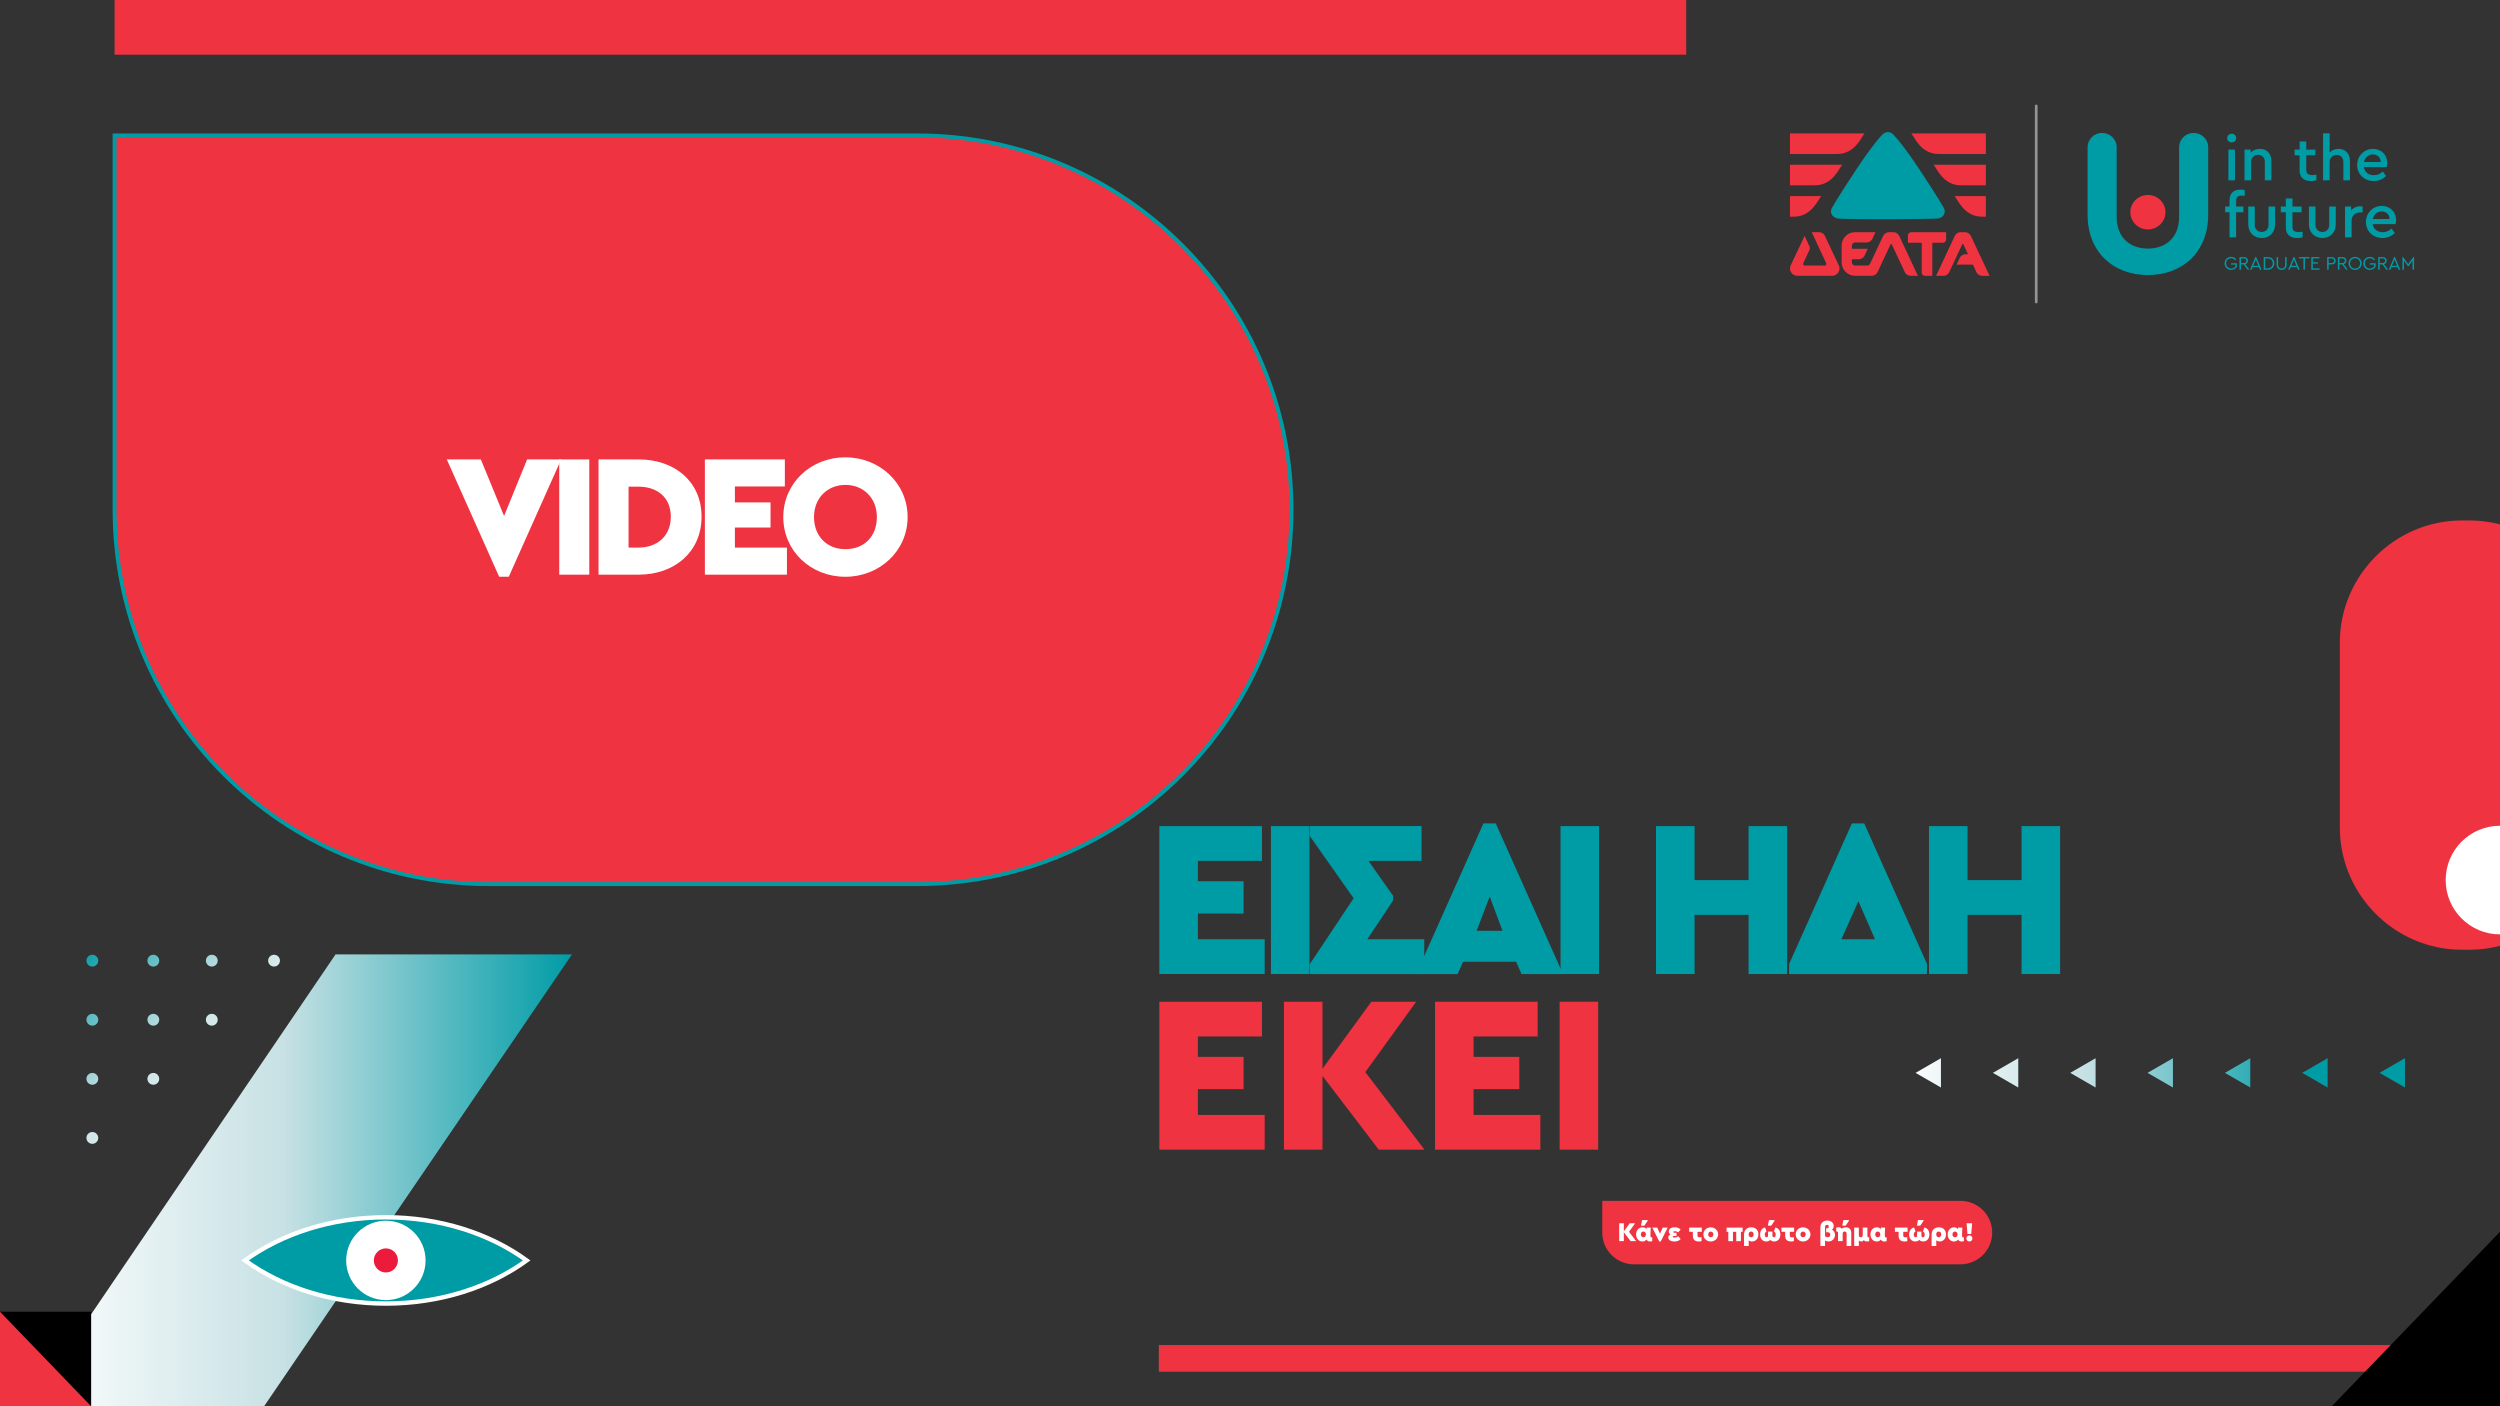 <?xml version="1.0" encoding="UTF-8"?>
<svg xmlns="http://www.w3.org/2000/svg" xmlns:xlink="http://www.w3.org/1999/xlink" id="Layer_2" data-name="Layer 2" viewBox="0 0 1920 1080">
  <rect x="0" y="0" width="1920" height="1080" fill="#333333" stroke="none"/>
  <defs>
    <style>
      .cls-1 {
        fill: url(#linear-gradient);
      }

      .cls-2 {
        fill: #ec1a3b;
      }

      .cls-3 {
        fill: #fff;
      }

      .cls-4, .cls-5 {
        fill: #ef3340;
      }

      .cls-6, .cls-7 {
        fill: #009ca6;
      }

      .cls-8 {
        fill: #929497;
      }

      .cls-9 {
        fill: url(#linear-gradient-8);
      }

      .cls-10 {
        fill: url(#linear-gradient-9);
      }

      .cls-11 {
        fill: url(#linear-gradient-3);
      }

      .cls-12 {
        fill: url(#linear-gradient-4);
      }

      .cls-13 {
        fill: url(#linear-gradient-2);
      }

      .cls-14 {
        fill: url(#linear-gradient-6);
      }

      .cls-15 {
        fill: url(#linear-gradient-7);
      }

      .cls-16 {
        fill: url(#linear-gradient-5);
      }

      .cls-5 {
        stroke: #009ca6;
        stroke-width: 3px;
      }

      .cls-5, .cls-7 {
        stroke-miterlimit: 10;
      }

      .cls-17 {
        fill: url(#linear-gradient-14);
      }

      .cls-18 {
        fill: url(#linear-gradient-18);
      }

      .cls-19 {
        fill: url(#linear-gradient-15);
      }

      .cls-20 {
        fill: url(#linear-gradient-16);
      }

      .cls-21 {
        fill: url(#linear-gradient-17);
      }

      .cls-22 {
        fill: url(#linear-gradient-13);
      }

      .cls-23 {
        fill: url(#linear-gradient-12);
      }

      .cls-24 {
        fill: url(#linear-gradient-10);
      }

      .cls-25 {
        fill: url(#linear-gradient-11);
      }

      .cls-7 {
        stroke: #fff;
        stroke-width: 3.38px;
      }
    </style>
    <linearGradient id="linear-gradient" x1="22" y1="906.5" x2="439.26" y2="906.5" gradientUnits="userSpaceOnUse">
      <stop offset="0" stop-color="#fff"></stop>
      <stop offset=".47" stop-color="#c7e1e4"></stop>
      <stop offset="1" stop-color="#009ca6"></stop>
    </linearGradient>
    <linearGradient id="linear-gradient-2" x1="3845.62" y1="-1594.7" x2="3965.29" y2="-1475.03" gradientTransform="translate(4098.58 -814.42) rotate(-180)" xlink:href="#linear-gradient"></linearGradient>
    <linearGradient id="linear-gradient-3" x1="3870.73" y1="-1617.39" x2="3990.4" y2="-1497.72" gradientTransform="translate(4098.58 -814.42) rotate(-180)" xlink:href="#linear-gradient"></linearGradient>
    <linearGradient id="linear-gradient-4" x1="3892.85" y1="-1640.65" x2="4012.52" y2="-1520.98" gradientTransform="translate(4098.58 -814.42) rotate(-180)" xlink:href="#linear-gradient"></linearGradient>
    <linearGradient id="linear-gradient-5" x1="3892.95" y1="-1640.08" x2="4012.62" y2="-1520.41" gradientTransform="translate(4098.58 -814.42) rotate(-180)" xlink:href="#linear-gradient"></linearGradient>
    <linearGradient id="linear-gradient-6" x1="3915.07" y1="-1663.34" x2="4034.74" y2="-1543.67" gradientTransform="translate(4098.58 -814.42) rotate(-180)" xlink:href="#linear-gradient"></linearGradient>
    <linearGradient id="linear-gradient-7" x1="3937.19" y1="-1686.6" x2="4056.86" y2="-1566.93" gradientTransform="translate(4098.58 -814.42) rotate(-180)" xlink:href="#linear-gradient"></linearGradient>
    <linearGradient id="linear-gradient-8" x1="3917.09" y1="-1662.77" x2="4036.76" y2="-1543.1" gradientTransform="translate(4098.58 -814.42) rotate(-180)" xlink:href="#linear-gradient"></linearGradient>
    <linearGradient id="linear-gradient-9" x1="3939.22" y1="-1686.03" x2="4058.89" y2="-1566.36" gradientTransform="translate(4098.58 -814.42) rotate(-180)" xlink:href="#linear-gradient"></linearGradient>
    <linearGradient id="linear-gradient-10" x1="3961.34" y1="-1709.29" x2="4081.01" y2="-1589.62" gradientTransform="translate(4098.58 -814.42) rotate(-180)" xlink:href="#linear-gradient"></linearGradient>
    <linearGradient id="linear-gradient-11" x1="3983.46" y1="-1732.54" x2="4103.13" y2="-1612.87" gradientTransform="translate(4098.58 -814.42) rotate(-180)" xlink:href="#linear-gradient"></linearGradient>
    <linearGradient id="linear-gradient-12" x1="1449.14" y1="823.96" x2="1771.92" y2="823.96" xlink:href="#linear-gradient"></linearGradient>
    <linearGradient id="linear-gradient-13" x1="1449.14" y1="823.96" x2="1771.92" y2="823.96" xlink:href="#linear-gradient"></linearGradient>
    <linearGradient id="linear-gradient-14" x1="1449.14" y1="823.96" x2="1771.92" y2="823.96" xlink:href="#linear-gradient"></linearGradient>
    <linearGradient id="linear-gradient-15" x1="1449.14" y1="823.96" x2="1771.92" y2="823.96" xlink:href="#linear-gradient"></linearGradient>
    <linearGradient id="linear-gradient-16" x1="1449.14" y1="823.96" x2="1771.92" y2="823.96" xlink:href="#linear-gradient"></linearGradient>
    <linearGradient id="linear-gradient-17" x1="1449.14" y1="823.96" x2="1771.92" y2="823.96" xlink:href="#linear-gradient"></linearGradient>
    <linearGradient id="linear-gradient-18" x1="1449.14" y1="823.96" x2="1771.92" y2="823.96" xlink:href="#linear-gradient"></linearGradient>
  </defs>
  <g id="Layer_1-2" data-name="Layer 1">
    <g>
      <rect class="cls-4" x="88" width="1207" height="42"></rect>
      <g>
        <g>
          <g>
            <path class="cls-6" d="m1488.05,167.82c3.03-.22,5.49-2.45,5.49-5.5,0-1.15-.4-2.16-.93-3.09-3.65-6.39-14.2-22.7-19.36-30.43-7.55-11.34-14.66-20.72-18.57-24.81l-.72-.73c-1-1.11-2.45-1.8-4.08-1.8s-2.99.76-4.08,1.79c-3.71,3.59-11.24,13.45-19.3,25.55-5.15,7.73-15.72,24.04-19.36,30.43-.52.93-.94,1.94-.94,3.09,0,3.04,2.49,5.13,5.51,5.5,3.77.48,32.46.62,38.2.55,6.98-.07,33.95-.23,38.15-.55"></path>
            <g>
              <path class="cls-4" d="m1513.67,181.26c-.7-1.61-2.56-2.91-4.17-2.91h-4.1c-1.61,0-3.47,1.3-4.17,2.91l-14.33,30.58h5.96c1.61,0,3.47-1.3,4.17-2.91l9.92-21.16c.08-.2.28-.33.5-.33s.42.14.5.33l3.31,7.07s.02.06.02.1c0,.16-.13.28-.28.28h0s-.9,0-.9,0h-.49c-1.75-.04-3.72,1.1-4.4,2.57l-2.53,5.45,12.14-.02h0c.23,0,.43.14.52.35h0l2.51,5.36c.7,1.61,2.56,2.91,4.17,2.91h5.96l-14.33-30.58Z"></path>
              <path class="cls-4" d="m1489.8,186.44h2.31c1.39,0,2.51-1.12,2.51-2.51v-5.58h-26.82c-1.39,0-2.51,1.12-2.51,2.51v5.58h10.12c.27,0,.5.22.5.5v22.4c0,1.39,1.12,2.51,2.51,2.51h5.58v-24.91h0c0-.27.22-.5.5-.5h5.3Z"></path>
              <path class="cls-4" d="m1454.47,178.35h-4.1c-1.61,0-3.47,1.3-4.17,2.91l-10,21.34h0c-.39.79-1.19,1.34-2.13,1.34h-9.4c-1.33,0-2.42-1.09-2.42-2.42v-2.12c.01-.15.13-.28.29-.28v-.02h4.95c1.75.04,3.72-1.1,4.4-2.56l2.55-5.45h-11.9s0,0,0,0c-.16,0-.3-.13-.3-.3v-2.13c0-1.33,1.09-2.42,2.41-2.42h8.84c1.75.06,3.72-1.16,4.4-2.61l2.47-5.3h-15.7c-5.69,0-10.3,4.62-10.3,10.32v12.85c0,5.7,4.61,10.32,10.3,10.32h12.86s.31,0,.31,0c1.61,0,3.47-1.3,4.17-2.91l9.92-21.16c.08-.2.28-.33.5-.33s.42.14.5.33l9.92,21.16c.7,1.61,2.56,2.91,4.17,2.91h5.96l-14.33-30.58c-.7-1.61-2.56-2.91-4.17-2.91Z"></path>
              <path class="cls-4" d="m1412.27,203.94s-10.7-22.68-10.7-22.68c-.7-1.61-2.56-2.91-4.17-2.91h-5.96l11.05,23.74h0s0,.02,0,.03c.09.17.14.36.14.57,0,.7-.56,1.26-1.26,1.26-.04,0-.08,0-.12-.01,0,0-.02,0-.02,0h-7.5s-7.5,0-7.5,0c0,0-.01,0-.02,0-.03,0-.07.01-.1.01-.7,0-1.26-.56-1.26-1.26,0-.19.04-.36.11-.52,0-.02,0-.05.01-.08l.11-.25,4.58-9.84s.32-.67.33-1.41c0-.49-.33-1.41-.33-1.41l-3.73-8.01s-.04.07-.05.1c0,0-10.72,22.72-10.73,22.74-.28.67-.44,1.41-.44,2.18,0,0,0,0,0,0,0,0,0,0,0,0,0,0,0,0,0,0,0,2.23,1.3,4.16,3.18,5.07.03.02.12.06.14.07.63.29,1.32.46,2.05.5.05,0,.29.01.29.01l13.36-.05,13.36.05s.24,0,.29-.01c.73-.04,1.42-.21,2.06-.5.02,0,.11-.05.14-.07,1.88-.92,3.18-2.84,3.18-5.07h0s0,0,0,0c0-.8-.17-1.56-.47-2.24Z"></path>
              <path class="cls-4" d="m1396.66,142.14c4.75-.68,8.65-3.1,11.68-6.45,2.34-2.6,4.25-5.77,6.44-9.15h-.01v-.02s-14.53,0-14.53,0l-25.53.02v15.82h17.4c3.68-.01,4.22-.17,4.56-.22Z"></path>
              <path class="cls-4" d="m1380.53,166.21c4.75-.68,8.65-3.1,11.68-6.45,2.34-2.6,4.25-5.77,6.44-9.15h-.01v-.02s-14.53,0-14.53,0l-9.4.02v15.82h1.27c3.68-.01,4.22-.17,4.56-.22Z"></path>
              <path class="cls-4" d="m1413.82,118.06c4.75-.68,8.65-3.1,11.68-6.45,2.34-2.6,4.25-5.77,6.44-9.15h-.01v-.02s-14.53,0-14.53,0l-42.69.02v15.82h34.56c3.68-.01,4.22-.17,4.56-.22Z"></path>
              <path class="cls-4" d="m1525.12,126.54l-25.53-.02h-14.54v.02s0,0,0,0c2.2,3.38,4.1,6.55,6.44,9.15,3.02,3.36,6.92,5.77,11.68,6.45.34.05.88.2,4.56.22h17.4v-15.82Z"></path>
              <path class="cls-4" d="m1507.62,159.76c3.02,3.36,6.92,5.77,11.68,6.45.34.05.88.2,4.56.22h1.27v-15.82l-9.4-.02h-14.54v.02s0,0,0,0c2.2,3.38,4.1,6.55,6.44,9.15Z"></path>
              <path class="cls-4" d="m1474.33,111.6c3.02,3.36,6.92,5.77,11.68,6.45.34.05.88.2,4.56.22h34.56v-15.82l-42.69-.02h-14.54v.02s0,0,0,0c2.2,3.38,4.1,6.55,6.44,9.15Z"></path>
            </g>
          </g>
          <g>
            <g>
              <path class="cls-6" d="m1717.46,199.25l-.87.68c-.72-1-1.76-1.6-3.09-1.6-2.25,0-3.85,1.71-3.85,3.94s1.63,4,3.91,4c1.46,0,2.59-.72,3.24-1.74v-1.31h-3.31v-1.03h4.46v2.59c-.85,1.5-2.5,2.52-4.44,2.52-2.84,0-5.05-2.19-5.05-5.02s2.22-5.02,5.05-5.02c1.66,0,3.06.75,3.96,1.99Z"></path>
              <path class="cls-6" d="m1726.15,207.13l-3.01-4.07h-2.07v4.07h-1.15v-9.71h3.41c1.91,0,3.1,1.18,3.1,2.81,0,1.31-.77,2.32-2.03,2.69l3.09,4.21h-1.34Zm-5.09-5.1h2.22c1.28,0,1.96-.74,1.96-1.78s-.68-1.79-1.96-1.79h-2.22v3.57Z"></path>
              <path class="cls-6" d="m1734.81,205.16h-4.74l-.84,1.97h-1.21l4.21-9.87h.43l4.21,9.87h-1.22l-.84-1.97Zm-2.37-5.8l-1.94,4.77h3.88l-1.94-4.77Z"></path>
              <path class="cls-6" d="m1746.68,202.27c0,2.78-1.99,4.87-5.28,4.87h-2.88v-9.71h2.88c3.29,0,5.28,2.02,5.28,4.84Zm-7.02-3.81v7.65h1.72c2.6,0,4.1-1.66,4.1-3.84s-1.5-3.81-4.1-3.81h-1.72Z"></path>
              <path class="cls-6" d="m1756.15,203.28c0,2.59-1.65,4.02-3.84,4.02s-3.87-1.43-3.87-4.02v-5.85h1.15v5.93c0,1.96,1.21,2.88,2.72,2.88s2.69-.93,2.69-2.88v-5.93h1.15v5.85Z"></path>
              <path class="cls-6" d="m1764.09,205.16h-4.74l-.84,1.97h-1.21l4.21-9.87h.43l4.21,9.87h-1.22l-.84-1.97Zm-2.37-5.8l-1.94,4.77h3.88l-1.94-4.77Z"></path>
              <path class="cls-6" d="m1773.62,198.46h-3.43v8.68h-1.15v-8.68h-3.41v-1.03h7.99v1.03Z"></path>
              <path class="cls-6" d="m1781.31,198.46h-5.08v2.97h3.88v1.03h-3.88v3.65h5.25v1.03h-6.4v-9.71h6.22v1.03Z"></path>
              <path class="cls-6" d="m1793.75,200.24c0,1.65-1.19,2.84-3.1,2.84h-2.26v4.06h-1.15v-9.71h3.41c1.91,0,3.1,1.18,3.1,2.81Zm-5.37-1.78v3.59h2.24c1.28,0,1.94-.75,1.94-1.79s-.66-1.79-1.94-1.79h-2.24Z"></path>
              <path class="cls-6" d="m1801.75,207.13l-3.01-4.07h-2.07v4.07h-1.15v-9.71h3.41c1.91,0,3.1,1.18,3.1,2.81,0,1.31-.77,2.32-2.03,2.69l3.09,4.21h-1.34Zm-5.09-5.1h2.22c1.28,0,1.96-.74,1.96-1.78s-.68-1.79-1.96-1.79h-2.22v3.57Z"></path>
              <path class="cls-6" d="m1813.74,202.28c0,2.84-2.27,5.02-5.04,5.02s-5.03-2.19-5.03-5.02,2.24-5.02,5.03-5.02,5.04,2.18,5.04,5.02Zm-8.88-.01c0,2.27,1.63,3.97,3.85,3.97s3.84-1.71,3.84-3.97-1.65-3.94-3.84-3.94-3.85,1.69-3.85,3.94Z"></path>
              <path class="cls-6" d="m1824,199.25l-.87.68c-.72-1-1.76-1.6-3.09-1.6-2.25,0-3.85,1.71-3.85,3.94s1.63,4,3.91,4c1.46,0,2.59-.72,3.24-1.74v-1.31h-3.31v-1.03h4.46v2.59c-.85,1.5-2.5,2.52-4.44,2.52-2.84,0-5.05-2.19-5.05-5.02s2.22-5.02,5.05-5.02c1.66,0,3.06.75,3.96,1.99Z"></path>
              <path class="cls-6" d="m1832.7,207.13l-3.01-4.07h-2.07v4.07h-1.15v-9.71h3.41c1.91,0,3.1,1.18,3.1,2.81,0,1.31-.76,2.32-2.03,2.69l3.09,4.21h-1.34Zm-5.09-5.1h2.22c1.28,0,1.96-.74,1.96-1.78s-.68-1.79-1.96-1.79h-2.22v3.57Z"></path>
              <path class="cls-6" d="m1841.36,205.16h-4.74l-.84,1.97h-1.21l4.21-9.87h.43l4.21,9.87h-1.22l-.84-1.97Zm-2.37-5.8l-1.94,4.77h3.88l-1.94-4.77Z"></path>
              <path class="cls-6" d="m1853.99,197.26v9.87h-1.15v-6.97l-3.1,4.22h-.41l-3.12-4.24v6.99h-1.15v-9.87h.41l4.04,5.62,4.08-5.62h.4Z"></path>
            </g>
            <g>
              <path class="cls-6" d="m1717.38,106.06c0,1.88-1.54,3.32-3.42,3.32s-3.47-1.44-3.47-3.32,1.54-3.37,3.47-3.37,3.42,1.49,3.42,3.37Zm-.92,32.45h-5.05v-23.64h5.05v23.64Z"></path>
              <path class="cls-6" d="m1744.43,123.73v14.78h-5.05v-14.11c0-3.23-2.02-5.49-5.15-5.49s-5.39,2.26-5.39,5.49v14.11h-5.05v-23.64h4.72v2.36c1.64-1.78,4.09-2.89,7.08-2.89,5.58,0,8.86,3.85,8.86,9.39Z"></path>
              <path class="cls-6" d="m1779,134.22v4.28c-1.3.29-2.6.53-4.19.53-5.25,0-8.71-2.5-8.71-8.23v-11.55h-3.85v-4.38h3.85v-6.21h5.1v6.21h7.03v4.38h-7.03v11.12c0,3.13,1.73,4.09,4.67,4.09.87,0,1.88-.1,3.13-.24Z"></path>
              <path class="cls-6" d="m1804.76,123.73v14.78h-5.05v-14.06c0-3.27-2.02-5.49-5.15-5.49s-5.39,2.26-5.39,5.49v14.06h-5.05v-36.11h5.05v14.78c1.59-1.78,3.95-2.84,6.84-2.84,5.44,0,8.76,3.85,8.76,9.39Z"></path>
              <path class="cls-6" d="m1833.07,128.35h-17.62c.67,3.9,3.61,6.21,7.7,6.21,2.74,0,4.91-1.06,6.88-2.79l2.41,3.47c-2.5,2.36-5.68,3.8-9.44,3.8-7.32,0-12.71-5.34-12.71-12.32s5.34-12.37,12.23-12.37c6.31,0,10.93,4.62,10.93,10.83,0,1.3-.24,2.55-.38,3.18Zm-17.52-3.95h12.85c-.05-3.66-2.79-5.78-6.07-5.78s-6.02,2.26-6.79,5.78Z"></path>
              <path class="cls-6" d="m1717.33,154.3v4.33h5.58v4.38h-5.58v19.26h-5.05v-19.26h-3.37v-4.38h3.37v-4.77c0-5.73,3.42-8.23,8.42-8.23,1.35,0,2.36.14,3.27.43v4.28c-.77-.1-1.4-.14-2.02-.14-2.89,0-4.62.96-4.62,4.09Z"></path>
              <path class="cls-6" d="m1747.27,172.36c0,6.4-4.48,10.45-10.25,10.45s-10.35-4.04-10.35-10.45v-13.72h5.01v14.11c0,3.32,2.36,5.39,5.34,5.39s5.2-2.07,5.2-5.39v-14.11h5.05v13.72Z"></path>
              <path class="cls-6" d="m1768.41,177.99v4.28c-1.3.29-2.6.53-4.19.53-5.25,0-8.71-2.5-8.71-8.23v-11.55h-3.85v-4.38h3.85v-6.21h5.1v6.21h7.03v4.38h-7.03v11.12c0,3.13,1.73,4.09,4.67,4.09.87,0,1.88-.1,3.13-.24Z"></path>
              <path class="cls-6" d="m1793.88,172.36c0,6.4-4.48,10.45-10.25,10.45s-10.35-4.04-10.35-10.45v-13.72h5.01v14.11c0,3.32,2.36,5.39,5.34,5.39s5.2-2.07,5.2-5.39v-14.11h5.05v13.72Z"></path>
              <path class="cls-6" d="m1814.48,158.64v4.48h-1.54c-3.76,0-6.93,2.17-6.93,6.55v12.61h-5.05v-23.64h4.72v3.08c1.64-2.17,4.19-3.32,6.88-3.32.82,0,1.4.1,1.93.24Z"></path>
              <path class="cls-6" d="m1839.81,172.12h-17.62c.67,3.9,3.61,6.21,7.7,6.21,2.74,0,4.91-1.06,6.88-2.79l2.41,3.47c-2.5,2.36-5.68,3.8-9.44,3.8-7.32,0-12.71-5.34-12.71-12.32s5.34-12.37,12.23-12.37c6.31,0,10.93,4.62,10.93,10.83,0,1.3-.24,2.55-.38,3.18Zm-17.52-3.95h12.85c-.05-3.66-2.79-5.78-6.07-5.78s-6.02,2.26-6.79,5.78Z"></path>
            </g>
            <ellipse class="cls-4" cx="1649.59" cy="162.98" rx="13.49" ry="13.24"></ellipse>
            <path class="cls-6" d="m1695.9,164.94c0,28.75-19.85,46.29-46.32,46.29s-46.32-17.54-46.32-46.29v-51.89c0-6.05,5-10.96,11.17-10.96h0c6.17,0,11.17,4.91,11.17,10.96v53.51c0,16.08,10.42,24.36,23.98,24.36s23.98-8.28,23.98-24.36v-53.51c0-6.05,5-10.96,11.17-10.96h0c6.17,0,11.17,4.91,11.17,10.96v51.89Z"></path>
          </g>
        </g>
        <rect class="cls-8" x="1562.78" y="80.31" width="2.07" height="152.69" rx="1.03" ry="1.03"></rect>
      </g>
      <rect class="cls-4" x="890" y="1033" width="1030" height="20.48"></rect>
      <polygon points="1790.78 1080 1920 1080 1920 946 1790.78 1080"></polygon>
      <polygon class="cls-1" points="202.83 1080 439.26 733 257.69 733 22 1080 202.83 1080"></polygon>
      <rect y="1007.41" width="70" height="72.59"></rect>
      <polygon class="cls-4" points="0 1007.41 0 1080 70 1080 0 1007.41"></polygon>
      <g>
        <path class="cls-13" d="m215,737.78c0-2.51-2.03-4.54-4.54-4.54s-4.54,2.03-4.54,4.54,2.03,4.54,4.54,4.54,4.54-2.03,4.54-4.54Z"></path>
        <path class="cls-11" d="m167.2,737.78c0-2.51-2.03-4.54-4.54-4.54s-4.54,2.03-4.54,4.54,2.03,4.54,4.54,4.54,4.54-2.03,4.54-4.54Z"></path>
        <circle class="cls-12" cx="162.66" cy="783.16" r="4.54"></circle>
        <path class="cls-16" d="m122.29,737.78c0-2.51-2.03-4.54-4.54-4.54s-4.54,2.03-4.54,4.54,2.03,4.54,4.54,4.54,4.54-2.03,4.54-4.54Z"></path>
        <circle class="cls-14" cx="117.75" cy="783.16" r="4.54"></circle>
        <path class="cls-15" d="m122.29,828.54c0-2.51-2.03-4.54-4.54-4.54s-4.54,2.03-4.54,4.54,2.03,4.54,4.54,4.54,4.54-2.03,4.54-4.54Z"></path>
        <path class="cls-9" d="m75.45,737.78c0-2.51-2.03-4.54-4.54-4.54s-4.54,2.03-4.54,4.54,2.03,4.54,4.54,4.54,4.54-2.03,4.54-4.54Z"></path>
        <circle class="cls-10" cx="70.92" cy="783.16" r="4.54"></circle>
        <path class="cls-24" d="m75.45,828.54c0-2.51-2.03-4.54-4.54-4.54s-4.54,2.03-4.54,4.54,2.03,4.54,4.54,4.54,4.54-2.03,4.54-4.54Z"></path>
        <path class="cls-25" d="m75.45,873.92c0-2.51-2.03-4.54-4.54-4.54s-4.54,2.03-4.54,4.54,2.03,4.54,4.54,4.54,4.54-2.03,4.54-4.54Z"></path>
      </g>
      <path class="cls-5" d="m88,104h616.39c158.68,0,287.5,128.82,287.5,287.5h0c0,158.68-128.82,287.5-287.5,287.5h-328.89c-158.68,0-287.5-128.82-287.5-287.5V104h0Z"></path>
      <g>
        <path class="cls-3" d="m430.97,352.83l-40.23,90.12h-7.38l-40.23-90.12h26.15l17.84,43.45,17.7-43.45h26.15Z"></path>
        <path class="cls-3" d="m429.5,352.83h23.07v88.51h-23.07v-88.51Z"></path>
        <path class="cls-3" d="m459.67,352.83h30.84c27.36,0,48.28,16.76,48.28,43.99s-20.92,44.52-48.28,44.52h-30.84v-88.51Zm30.71,67.73c13.95,0,24.81-8.58,24.81-23.74s-10.86-23.07-24.81-23.07h-7.64v46.8h7.64Z"></path>
        <path class="cls-3" d="m541.35,352.83h61.42v20.79h-38.36v12.2h27.36v19.31h-27.36v15.42h39.96v20.79h-63.03v-88.51Z"></path>
        <path class="cls-3" d="m601.56,397.09c0-26.02,21.19-45.87,47.61-45.87s47.88,19.85,47.88,45.87-21.46,45.87-47.88,45.87-47.61-19.71-47.61-45.87Zm71.88,0c0-14.75-10.46-24.68-24.14-24.68s-24.14,9.92-24.14,24.68,9.92,24.68,24.14,24.68,24.14-9.66,24.14-24.68Z"></path>
      </g>
      <g>
        <path class="cls-4" d="m1505.63,971h-250.73c-13.46,0-24.37-10.91-24.37-24.37v-24.37h275.1c13.46,0,24.37,10.91,24.37,24.37h0c0,13.46-10.91,24.37-24.37,24.37Z"></path>
        <g>
          <path class="cls-3" d="m1252.32,953.21l-5.22-6.84v6.84h-3.58v-13.72h3.58v6.21l4.53-6.21h4.16l-4.72,6.53,5.49,7.19h-4.24Z"></path>
          <path class="cls-3" d="m1268.95,950.24v2.97c-.46.15-1.18.25-1.79.25-1.37,0-2.22-.56-2.68-1.56-.64,1.04-1.71,1.56-3.08,1.56-2.85,0-4.88-2.27-4.88-5.42s2.04-5.47,4.88-5.47c1.43,0,2.45.58,3.05,1.52l.06-1.27h3.26c-.12,2.18-.21,3.76-.21,4.8v1.48c0,.75.21,1.16.81,1.16.15,0,.25,0,.56-.02Zm-4.88-2.2c0-1.5-.98-2.22-1.97-2.22s-1.91.75-1.91,2.2.87,2.2,1.91,2.2c.98,0,1.97-.66,1.97-2.18Zm-1.18-6.75h-2.6l.83-4.28h4.24v.62l-2.47,3.66Z"></path>
          <path class="cls-3" d="m1280.77,942.82l-5.32,10.64h-1.14l-5.32-10.64h3.78l2.12,4.68,2.1-4.68h3.78Z"></path>
          <path class="cls-3" d="m1288.82,949.43l1.91,2.14c-1.04,1.25-2.64,1.89-4.72,1.89-2.93,0-4.78-1.21-4.78-3.12,0-.98.62-1.81,1.75-2.35-.89-.58-1.37-1.33-1.37-2.25,0-1.93,1.79-3.18,4.57-3.18,1.95,0,3.55.62,4.55,1.79l-1.91,2.14c-.56-.56-1.58-.91-2.62-.91-.77,0-1.12.19-1.12.58,0,.35.29.58.75.58h1.72v2.49h-1.93c-.62,0-.96.19-.96.56,0,.44.44.64,1.33.64,1.16,0,2.18-.37,2.83-1.02Z"></path>
          <path class="cls-3" d="m1303.7,946.02v2.87c0,1,.5,1.37,1.79,1.37.29,0,.75-.02,1.31-.04v2.99c-.6.15-1.31.25-2.1.25-2.97,0-4.57-1.47-4.57-4.22v-3.22h-2.85v-3.2h9.73v3.2h-3.3Z"></path>
          <path class="cls-3" d="m1308.21,948.02c0-3.05,2.47-5.44,5.65-5.44s5.67,2.41,5.67,5.44-2.49,5.45-5.67,5.45-5.65-2.39-5.65-5.45Zm7.67,0c0-1.25-.85-2.16-1.99-2.16s-2.02.87-2.02,2.16.81,2.16,2.02,2.16,1.99-.91,1.99-2.16Z"></path>
          <path class="cls-3" d="m1327.34,946.02h-1.33v-3.2h12.32v3.2h-1.33v7.19h-3.57v-7.19h-2.52v7.19h-3.57v-7.19Z"></path>
          <path class="cls-3" d="m1350.47,948.04c0,3.18-2.04,5.42-4.9,5.42-1.08,0-1.95-.31-2.58-.94v4.43h-3.58v-8.81c0-3.39,2.16-5.57,5.53-5.57s5.53,2.16,5.53,5.47Zm-3.66-.02c0-1.33-.77-2.2-1.95-2.2s-1.93.85-1.93,2.18.77,2.22,1.93,2.22,1.95-.89,1.95-2.2Z"></path>
          <path class="cls-3" d="m1367.31,948.08c0,3.24-1.89,5.38-4.76,5.38-1.25,0-2.26-.42-3.01-1.23-.75.81-1.77,1.23-3.01,1.23-2.87,0-4.76-2.14-4.76-5.38,0-2.8,1.41-4.84,3.78-5.4l1.16,3.03c-.91.52-1.37,1.33-1.37,2.47,0,1.27.54,2.06,1.41,2.06.71,0,1.1-.52,1.1-1.41v-2.95h3.37v2.95c0,.89.4,1.41,1.1,1.41.87,0,1.41-.79,1.41-2.06,0-1.14-.46-1.95-1.37-2.47l1.16-3.03c2.37.56,3.78,2.6,3.78,5.4Zm-6.98-6.79h-2.6l.83-4.28h4.24v.62l-2.47,3.66Z"></path>
          <path class="cls-3" d="m1374.58,946.02v2.87c0,1,.5,1.37,1.79,1.37.29,0,.75-.02,1.31-.04v2.99c-.6.15-1.31.25-2.1.25-2.97,0-4.57-1.47-4.57-4.22v-3.22h-2.85v-3.2h9.73v3.2h-3.3Z"></path>
          <path class="cls-3" d="m1379.1,948.02c0-3.05,2.47-5.44,5.65-5.44s5.67,2.41,5.67,5.44-2.49,5.45-5.67,5.45-5.65-2.39-5.65-5.45Zm7.67,0c0-1.25-.85-2.16-2-2.16s-2.02.87-2.02,2.16.81,2.16,2.02,2.16,2-.91,2-2.16Z"></path>
          <path class="cls-3" d="m1409.28,948.43c0,2.89-2.16,5.03-5.09,5.03-.94,0-1.81-.25-2.56-.73v4.22h-3.57v-14.44c0-3.03,2.16-5.13,5.28-5.13,2.85,0,4.95,1.75,4.95,4.12,0,1.25-.5,2.25-1.37,2.91,1.47.73,2.37,2.16,2.37,4.03Zm-3.6-.12c0-1.21-.75-1.95-1.93-1.95h-1.25v-2.99h.67c.79,0,1.35-.5,1.35-1.33s-.48-1.37-1.35-1.37c-.98,0-1.54.67-1.54,1.85v6.96c.67.46,1.39.71,2.08.71,1.21,0,1.97-.73,1.97-1.87Z"></path>
          <path class="cls-3" d="m1421.77,946.81v10.14h-3.57v-9.62c0-.91-.62-1.54-1.52-1.54s-1.5.6-1.5,1.54v5.88h-3.57v-6.28c0-.77-.21-1.16-.81-1.16l-.56.02v-2.97c.46-.14,1.12-.25,1.79-.25,1.21,0,1.99.33,2.47,1.1.81-.69,1.93-1.1,3.18-1.1,2.47,0,4.09,1.66,4.09,4.24Zm-4.3-5.53h-2.6l.83-4.28h4.24v.62l-2.47,3.66Z"></path>
          <path class="cls-3" d="m1435.55,950.24v2.97c-.46.15-1.18.25-1.79.25-1.08,0-1.85-.33-2.35-1.04-.5.64-1.21,1.04-2.04,1.04-.71,0-1.33-.29-1.79-.77v4.26h-3.57v-14.13h3.57v5.84c0,.96.6,1.58,1.5,1.58s1.52-.64,1.52-1.58v-5.84h3.57v6.32c0,.79.25,1.12.81,1.12.14,0,.25,0,.56-.02Z"></path>
          <path class="cls-3" d="m1448.94,950.24v2.97c-.46.15-1.18.25-1.79.25-1.37,0-2.22-.56-2.68-1.56-.64,1.04-1.7,1.56-3.08,1.56-2.85,0-4.88-2.27-4.88-5.42s2.04-5.47,4.88-5.47c1.43,0,2.45.58,3.05,1.52l.06-1.27h3.26c-.12,2.18-.21,3.76-.21,4.8v1.48c0,.75.21,1.16.81,1.16.14,0,.25,0,.56-.02Zm-4.88-2.2c0-1.5-.98-2.22-1.97-2.22s-1.91.75-1.91,2.2.87,2.2,1.91,2.2c.98,0,1.97-.66,1.97-2.18Z"></path>
          <path class="cls-3" d="m1461.7,946.02v2.87c0,1,.5,1.37,1.79,1.37.29,0,.75-.02,1.31-.04v2.99c-.6.15-1.31.25-2.1.25-2.97,0-4.57-1.47-4.57-4.22v-3.22h-2.85v-3.2h9.73v3.2h-3.3Z"></path>
          <path class="cls-3" d="m1481.76,948.08c0,3.24-1.89,5.38-4.76,5.38-1.25,0-2.27-.42-3.01-1.23-.75.81-1.77,1.23-3.01,1.23-2.87,0-4.76-2.14-4.76-5.38,0-2.8,1.41-4.84,3.78-5.4l1.16,3.03c-.91.52-1.37,1.33-1.37,2.47,0,1.27.54,2.06,1.41,2.06.71,0,1.1-.52,1.1-1.41v-2.95h3.37v2.95c0,.89.39,1.41,1.1,1.41.87,0,1.41-.79,1.41-2.06,0-1.14-.46-1.95-1.37-2.47l1.16-3.03c2.37.56,3.78,2.6,3.78,5.4Zm-6.98-6.79h-2.6l.83-4.28h4.24v.62l-2.47,3.66Z"></path>
          <path class="cls-3" d="m1494.54,948.04c0,3.18-2.04,5.42-4.9,5.42-1.08,0-1.95-.31-2.58-.94v4.43h-3.58v-8.81c0-3.39,2.16-5.57,5.53-5.57s5.53,2.16,5.53,5.47Zm-3.66-.02c0-1.33-.77-2.2-1.95-2.2s-1.93.85-1.93,2.18.77,2.22,1.93,2.22,1.95-.89,1.95-2.2Z"></path>
          <path class="cls-3" d="m1508.26,950.24v2.97c-.46.15-1.18.25-1.79.25-1.37,0-2.22-.56-2.68-1.56-.64,1.04-1.71,1.56-3.08,1.56-2.85,0-4.88-2.27-4.88-5.42s2.04-5.47,4.88-5.47c1.43,0,2.45.58,3.05,1.52l.06-1.27h3.26c-.12,2.18-.21,3.76-.21,4.8v1.48c0,.75.21,1.16.81,1.16.15,0,.25,0,.56-.02Zm-4.88-2.2c0-1.5-.98-2.22-1.97-2.22s-1.91.75-1.91,2.2.87,2.2,1.91,2.2c.98,0,1.97-.66,1.97-2.18Z"></path>
          <path class="cls-3" d="m1510.14,951.13c0-1.29.98-2.33,2.37-2.33s2.31,1.04,2.31,2.33-.98,2.33-2.31,2.33-2.37-1.02-2.37-2.33Zm.19-11.64h4.26l-.67,8.23h-2.91l-.69-8.23Z"></path>
        </g>
      </g>
      <g>
        <polygon class="cls-23" points="1490.64 835.21 1490.64 812.7 1471.15 823.96 1490.64 835.21"></polygon>
        <polygon class="cls-22" points="1550.03 835.21 1550.03 812.7 1530.54 823.96 1550.03 835.21"></polygon>
        <polygon class="cls-17" points="1609.42 835.21 1609.42 812.7 1589.93 823.96 1609.42 835.21"></polygon>
        <polygon class="cls-19" points="1668.82 835.21 1668.82 812.7 1649.33 823.96 1668.82 835.21"></polygon>
        <polygon class="cls-20" points="1728.21 835.21 1728.21 812.7 1708.72 823.96 1728.21 835.21"></polygon>
        <polygon class="cls-21" points="1787.61 835.21 1787.61 812.7 1768.12 823.96 1787.61 835.21"></polygon>
        <polygon class="cls-18" points="1847 835.21 1847 812.7 1827.51 823.96 1847 835.21"></polygon>
      </g>
      <g>
        <path class="cls-6" d="m890.36,634.45h78.84v26.68h-49.23v15.66h35.12v24.79h-35.12v19.8h51.3v26.68h-80.9v-113.61Z"></path>
        <path class="cls-6" d="m976.08,634.45h29.61v113.61h-29.61v-113.61Z"></path>
        <path class="cls-6" d="m1093.82,721.38v26.68h-87.79v-7.75l33.57-50.44-33.57-47.68v-7.75h85.72v26.68h-40.8l18.94,26.85v3.62l-19.8,29.78h43.72Z"></path>
        <path class="cls-6" d="m1164.4,738.59h-40.8l-4.13,9.47h-31.84l51.64-115.67h9.47l51.64,115.67h-31.85l-4.13-9.47Zm-20.31-50.09l-9.98,26.34h19.8l-9.81-26.34Z"></path>
        <path class="cls-6" d="m1198.48,634.45h29.61v113.61h-29.61v-113.61Z"></path>
        <path class="cls-6" d="m1271.81,634.45h29.61v41.48h41.48v-41.48h29.61v113.61h-29.61v-45.44h-41.48v45.44h-29.61v-113.61Z"></path>
        <path class="cls-6" d="m1479.92,740.32v7.75h-105.86v-7.75l48.2-107.93h9.47l48.2,107.93Zm-52.67-48.2l-13.08,29.26h25.82l-12.74-29.26Z"></path>
        <path class="cls-6" d="m1481.47,634.45h29.61v41.48h41.48v-41.48h29.61v113.61h-29.61v-45.44h-41.48v45.44h-29.61v-113.61Z"></path>
        <path class="cls-4" d="m890.36,769.32h78.84v26.68h-49.23v15.66h35.12v24.79h-35.12v19.8h51.3v26.68h-80.9v-113.61Z"></path>
        <path class="cls-4" d="m1058.88,882.93l-43.21-56.63v56.63h-29.61v-113.61h29.61v51.47l37.53-51.47h34.43l-39.07,54.05,45.44,59.56h-35.12Z"></path>
        <path class="cls-4" d="m1102.09,769.32h78.84v26.68h-49.23v15.66h35.12v24.79h-35.12v19.8h51.3v26.68h-80.9v-113.61Z"></path>
        <path class="cls-4" d="m1197.79,769.32h29.61v113.61h-29.61v-113.61Z"></path>
      </g>
      <path class="cls-4" d="m1890.82,729.41h5.61c8.13,0,16.04-1.05,23.57-3.02v-323.67c-7.54-1.97-15.44-3.02-23.57-3.02h-5.61c-51.6,0-93.82,42.22-93.82,93.82v142.08c0,51.6,42.22,93.82,93.82,93.82Z"></path>
      <path class="cls-3" d="m1920,717.62h0v-83.45h0c-23.04,0-41.72,18.68-41.72,41.72s18.68,41.72,41.72,41.72Z"></path>
      <g>
        <path class="cls-7" d="m188.19,968.01c28.34,20.55,66.36,33.13,108.16,33.13s79.83-12.58,108.16-33.13c-28.34-20.55-66.36-33.13-108.16-33.13s-79.83,12.58-108.16,33.13Z"></path>
        <circle class="cls-3" cx="296.35" cy="968.01" r="30.49"></circle>
        <circle class="cls-2" cx="296.35" cy="968.01" r="9.25"></circle>
      </g>
    </g>
  </g>
</svg>
